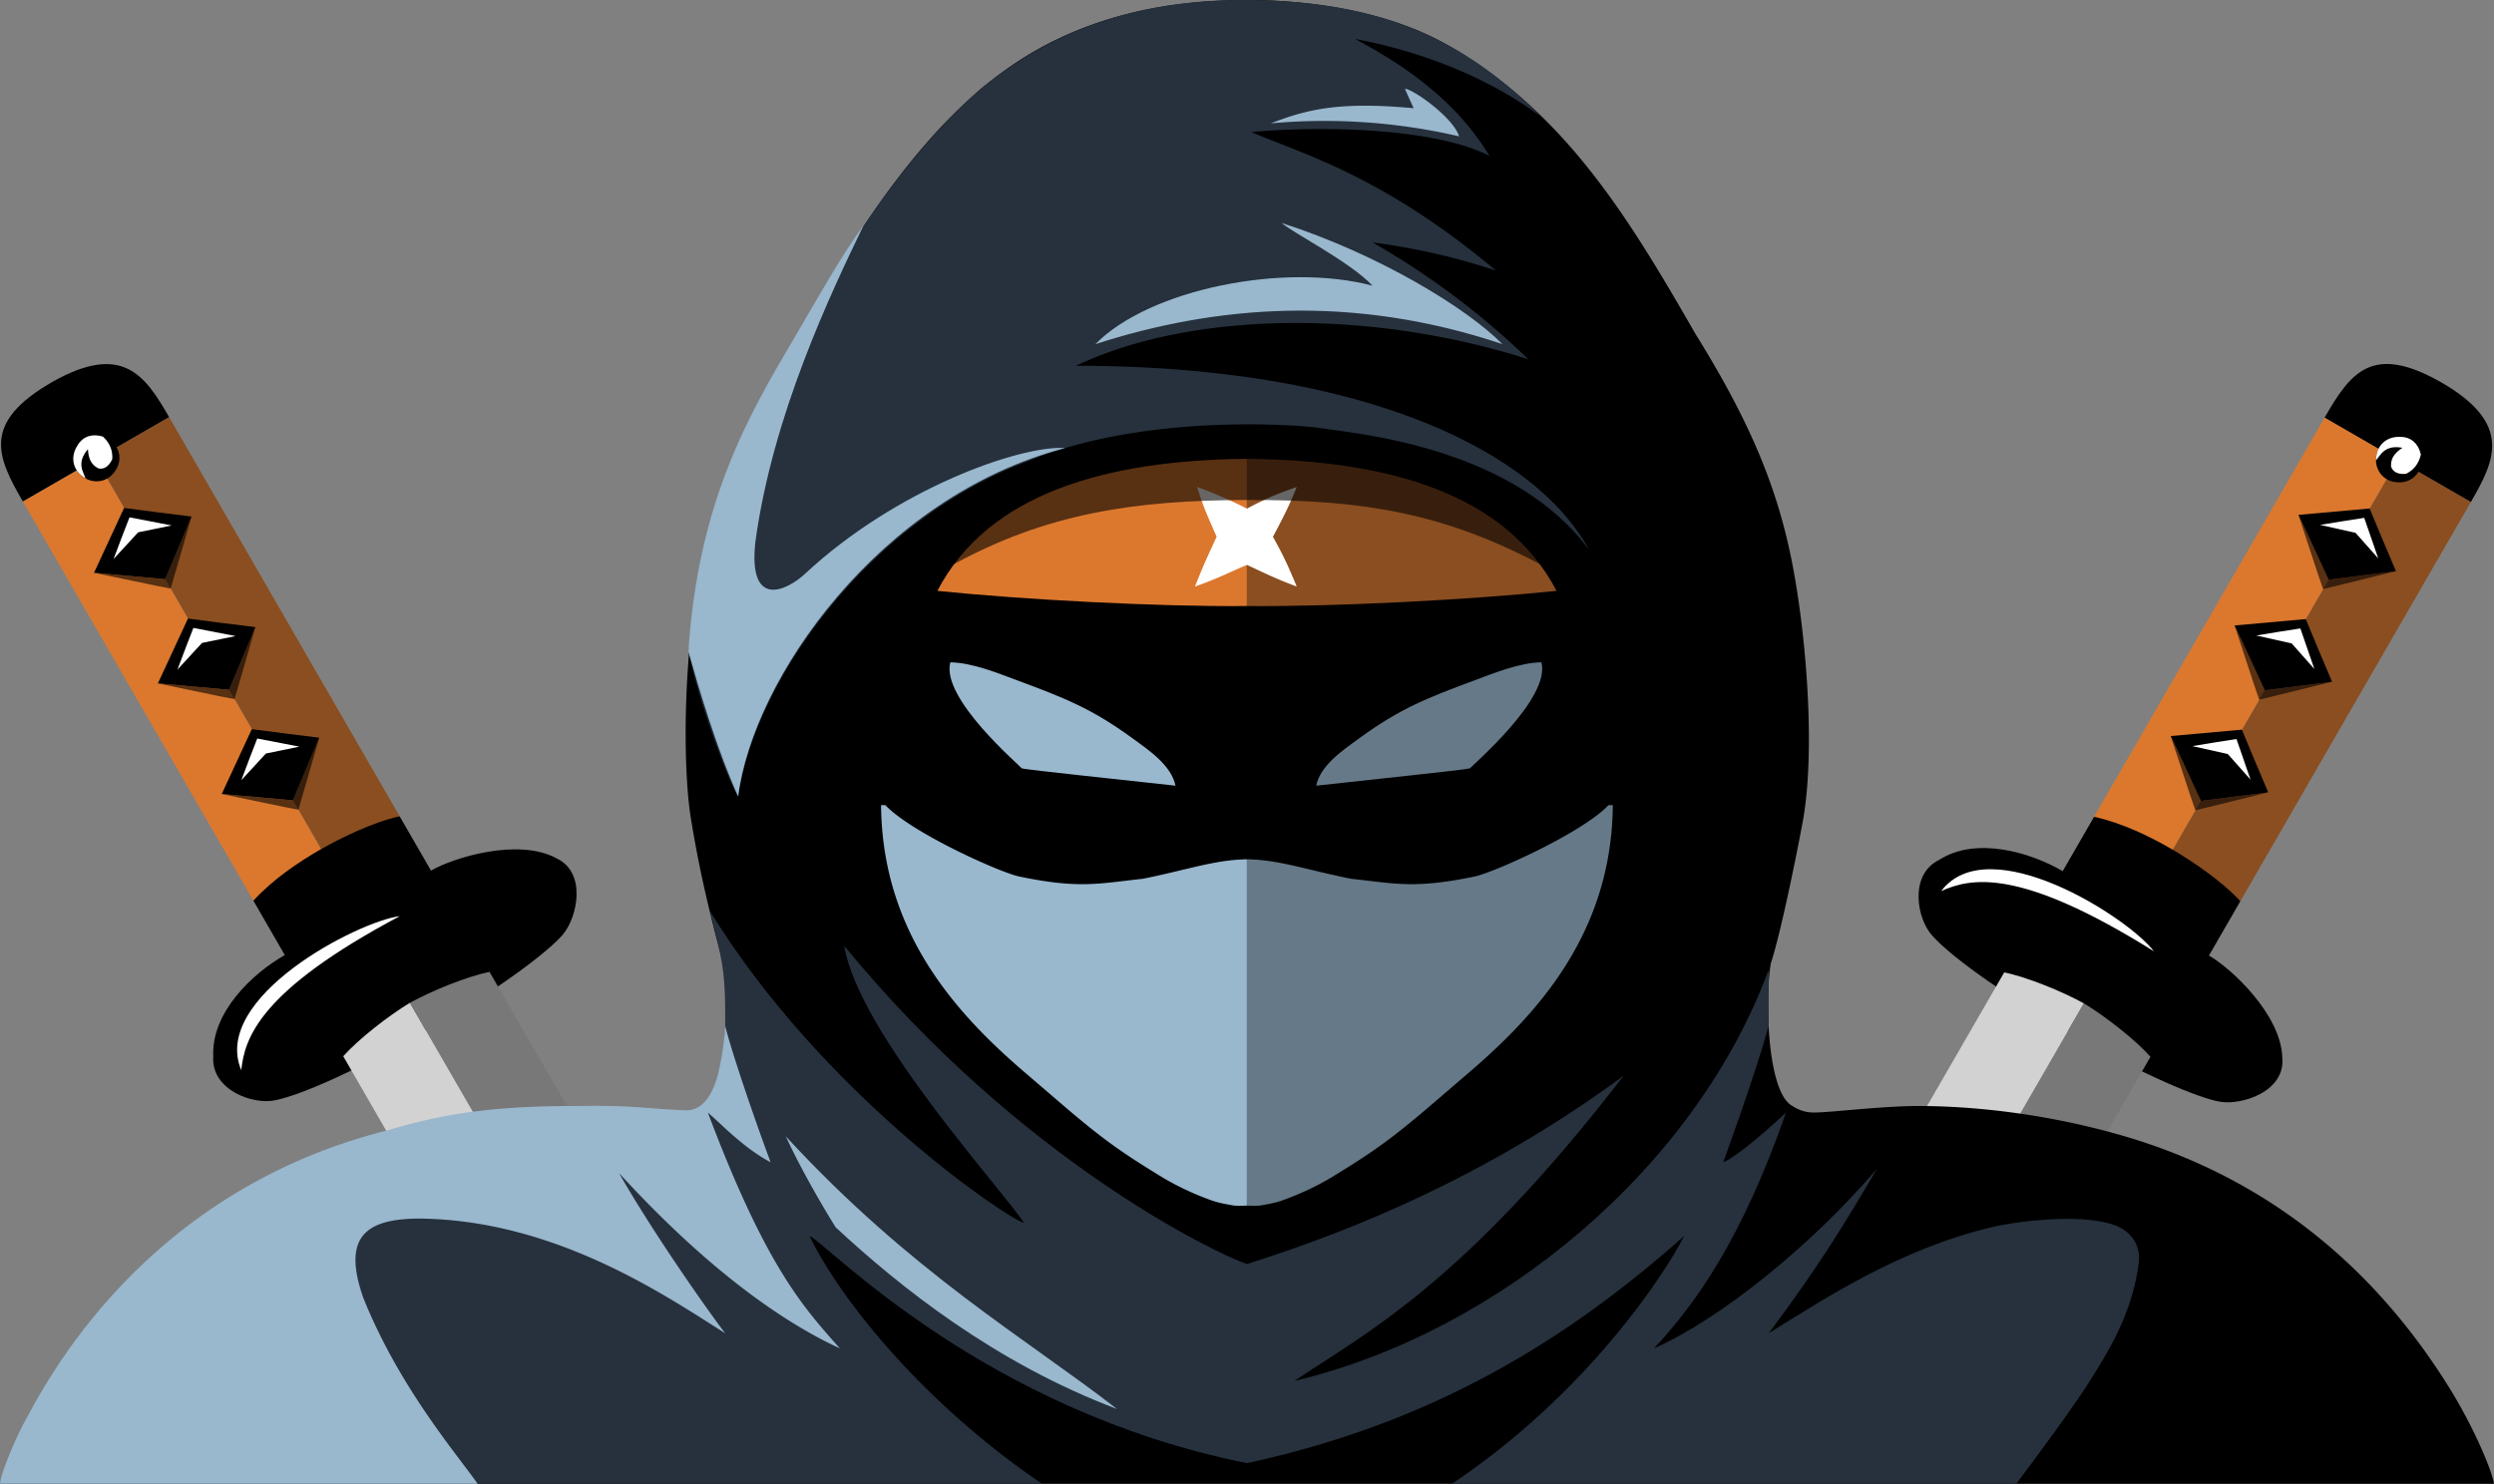 <svg id="espada" xmlns="http://www.w3.org/2000/svg" width="2092" height="1245" viewBox="0 0 2092 1245">
  <rect x="0" y="0" width="2092" height="1245" fill="#808080" stroke="none"/>
  <defs>
    <style>
      .cls-1 {
        fill: #8b4e20;
      }

      .cls-1, .cls-10, .cls-2, .cls-3, .cls-4, .cls-5, .cls-6, .cls-7, .cls-8, .cls-9 {
        fill-rule: evenodd;
      }

      .cls-2 {
        fill: #db782e;
      }

      .cls-3 {
        opacity: 0.6;
      }

      .cls-5 {
        fill: #fff;
      }

      .cls-6 {
        fill: #787878;
      }

      .cls-7 {
        fill: #d2d2d2;
      }

      .cls-8 {
        fill: #26313d;
      }

      .cls-9 {
        fill: #99b7cd;
      }

      .cls-10 {
        fill: #657988;
      }
    </style>
  </defs>
  <path id="CABO_ESQUERDO" data-name="CABO ESQUERDO" class="cls-1" d="M2072.63,421.168c-20.3,35.109-171.24,296.557-193.41,335-15.53-8.76-48.09-27.562-61.34-35.413,11.04-19.051,173.81-300.989,193.41-335C2026.5,394.483,2054.9,410.879,2072.63,421.168Z"/>
  <path id="CABO_DIREITO" data-name="CABO DIREITO" class="cls-2" d="M2011.29,385.755c-20.29,35.109-171.24,296.557-193.41,335-15.52-8.76-48.09-27.562-61.34-35.413,11.04-19.051,173.82-300.989,193.41-335C1965.17,359.07,1993.57,375.466,2011.29,385.755Z"/>
  <path id="LOSANGO_SOMBRA_3" data-name="LOSANGO SOMBRA 3" class="cls-3" d="M1948.64,494.275c14.23-3.331,44.82-11.042,61.11-15.045-15.01,2.049-37.88,4.678-56.57,7.181-6.76-14.844-20.14-43.357-25.22-54.4C1933.29,447.8,1944.78,483.679,1948.64,494.275Z"/>
  <path id="LOSANGO_3" data-name="LOSANGO 3" class="cls-4" d="M1987.68,426.646c6.26,15.061,14.4,34.768,22.07,52.584-15.01,2.049-37.88,4.678-56.57,7.181-6.76-14.844-20.14-43.357-25.22-54.4C1941.75,430.849,1972.45,428.013,1987.68,426.646Z"/>
  <path id="LOSANGO_BRILHO_3" data-name="LOSANGO BRILHO 3" class="cls-5" d="M1983.14,434.51c3.56,10.281,7.86,22.577,11.79,34.066-4.92-5.5-14.99-16.967-19.05-21.484-5.71-1.349-23.27-5.252-29.71-6.665C1957.67,438.5,1972.17,436.159,1983.14,434.51Z"/>
  <path id="LOSANGO_SOMBRA_2" data-name="LOSANGO SOMBRA 2" class="cls-3" d="M1895.06,587.067c14.24-3.331,44.82-11.042,61.11-15.045-15,2.05-37.87,4.679-56.57,7.181-6.76-14.844-20.14-43.356-25.21-54.4C1879.72,540.593,1891.21,576.471,1895.06,587.067Z"/>
  <path id="LOSANGO_2" data-name="LOSANGO 2" class="cls-4" d="M1934.11,519.439c6.26,15.061,14.4,34.767,22.06,52.583-15,2.05-37.87,4.679-56.57,7.181-6.76-14.844-20.14-43.356-25.21-54.4C1888.18,523.642,1918.88,520.8,1934.11,519.439Z"/>
  <path id="LOSANGO_BRILHO_2" data-name="LOSANGO BRILHO 2" class="cls-5" d="M1929.57,527.3c3.56,10.281,7.86,22.577,11.78,34.066-4.91-5.5-14.99-16.967-19.05-21.484-5.7-1.35-23.27-5.253-29.7-6.665C1904.09,531.293,1918.6,528.951,1929.57,527.3Z"/>
  <path id="LOSANGO_SOMBRA" data-name="LOSANGO SOMBRA" class="cls-3" d="M1841.49,679.86c14.23-3.332,44.82-11.042,61.11-15.046-15,2.05-37.88,4.679-56.57,7.182-6.76-14.845-20.14-43.357-25.21-54.4C1826.14,633.385,1837.63,669.264,1841.49,679.86Z"/>
  <path id="LOSANGO" class="cls-4" d="M1880.53,612.231c6.27,15.062,14.41,34.767,22.07,52.583-15,2.05-37.88,4.679-56.57,7.182-6.76-14.845-20.14-43.357-25.21-54.4C1834.61,616.434,1865.31,613.6,1880.53,612.231Z"/>
  <path id="LOSANGO_BRILHO" data-name="LOSANGO BRILHO" class="cls-5" d="M1875.99,620.1c3.56,10.281,7.87,22.577,11.79,34.066-4.91-5.5-14.99-16.967-19.05-21.484-5.71-1.349-23.27-5.252-29.71-6.665C1850.52,624.086,1865.02,621.744,1875.99,620.1Z"/>
  <path id="PEGA_MÃO_FRENTE" data-name="PEGA MÃO FRENTE" class="cls-4" d="M1822.42,712.887c15.52,9.168,40.58,25.636,56.8,43.277-7.38,12.73-19.37,33.511-26.34,45.61,18.56,10.484,60.69,49.6,61.57,85.872,2.49,28.226-34.12,40.063-52.65,36.707-17.57-3.07-66.36-23.129-127.46-58.909-61.01-35.729-99.48-64.645-113.17-80.019-13.22-13.718-20.21-51.5,5.46-63.949,30.69-19.737,76.11-6.62,103.58,9.472,9.44-16.28,20.01-34.581,26.33-45.61C1780.46,690.59,1803.71,702.027,1822.42,712.887Z"/>
  <path id="ESPADA_ESCURA" data-name="ESPADA ESCURA" class="cls-6" d="M1731.21,1012.52c-13.32-7.68-48.37-27.916-61.34-35.41,5.23-8.994,73.54-127.3,78.09-135.257,18.42,11.148,43.28,30.675,55.89,44.85C1785.13,919.12,1735.39,1005.24,1731.21,1012.52Z"/>
  <path id="ESPADA_CLARA" data-name="ESPADA CLARA" class="cls-7" d="M1608.53,941.7c13.32,7.692,48.36,27.925,61.34,35.413,5.17-9.027,73.48-127.336,78.09-135.257-18.86-10.38-48.2-22.144-66.78-25.976C1662.46,848.294,1612.75,934.435,1608.53,941.7Z"/>
  <path id="BRILHO_PEGA_MÃO" data-name="BRILHO PEGA MÃO" class="cls-5" d="M1806.72,798.19c-113.34-70.938-153.76-61.454-178.4-50.576C1668.31,694.978,1785.34,769.909,1806.72,798.19Z"/>
  <path id="PONTA" class="cls-4" d="M2049.3,321.72c58.49,34.518,43.2,64.978,23.33,99.448-11.78-6.854-107.92-62.364-122.68-70.826C1971.57,312.972,1989.6,287,2049.3,321.72Z"/>
  <path id="BOLA" class="cls-4" d="M2013.37,366.583c10.06-.068,18.15,8.867,17.8,20.3a18.2,18.2,0,0,1-18.49,17.83c-14.07.028-19.77-10.906-19.64-18.519C1993.06,372.669,2003.41,366.354,2013.37,366.583Z"/>
  <path id="BRILHO_BOLA_" data-name="BRILHO BOLA " class="cls-5" d="M2013.37,366.583c9.38-.094,15.41,6.148,17.3,14.843-2.08,8.835-7,13.377-12.41,16.123-11.64,1.25-13.2-6.887-12.58-7.493-0.11-9.932,10.29-14.191,9.34-14.362-14.84-2.661-18.21,6.279-21.98,10.5C1993.06,372.669,2003.04,365.962,2013.37,366.583Z"/>
  <path id="CABO_ESQUERDO-2" data-name="CABO ESQUERDO" class="cls-1" d="M141.81,349.9c20.258,35.13,171.205,296.578,193.41,335-15.349,9.064-47.913,27.865-61.337,35.413-10.98-19.084-173.757-301.022-193.411-335C95.639,376.5,124.038,360.108,141.81,349.9Z"/>
  <path id="CABO_DIREITO-2" data-name="CABO DIREITO" class="cls-2" d="M80.472,385.316c20.259,35.13,171.206,296.578,193.411,335-15.349,9.064-47.914,27.865-61.337,35.413-10.98-19.084-173.757-301.022-193.411-335C34.3,411.917,62.7,395.521,80.472,385.316Z"/>
  <path id="LOSANGO_SOMBRA_3-2" data-name="LOSANGO SOMBRA 3" class="cls-3" d="M143.127,493.836c4.233-13.994,12.847-44.336,17.526-60.447-5.727,14.019-14.887,35.142-22.067,52.583-16.235-1.568-47.617-4.236-59.717-5.365C95.206,483.889,132.024,491.875,143.127,493.836Z"/>
  <path id="LOSANGO_3-2" data-name="LOSANGO 3" class="cls-4" d="M104.081,426.207c16.176,2.106,37.31,4.912,56.572,7.182-5.727,14.019-14.887,35.142-22.067,52.583-16.235-1.568-47.617-4.236-59.717-5.365C84.757,468.084,97.651,440.077,104.081,426.207Z"/>
  <path id="LOSANGO_BRILHO_3-2" data-name="LOSANGO BRILHO 3" class="cls-5" d="M108.622,434.071c10.684,2.058,23.483,4.48,35.395,6.826-7.222,1.5-22.189,4.5-28.131,5.756-4.023,4.268-16.183,17.525-20.624,22.392C99.34,458.129,104.565,444.4,108.622,434.071Z"/>
  <path id="LOSANGO_SOMBRA_2-2" data-name="LOSANGO SOMBRA 2" class="cls-3" d="M196.7,586.628c4.233-13.994,12.848-44.336,17.526-60.447C208.5,540.2,199.34,561.323,192.16,578.765c-16.235-1.569-47.618-4.237-59.717-5.366C148.779,576.681,185.6,584.667,196.7,586.628Z"/>
  <path id="LOSANGO_2-2" data-name="LOSANGO 2" class="cls-4" d="M157.655,519c16.175,2.106,37.31,4.912,56.571,7.181C208.5,540.2,199.34,561.323,192.16,578.765c-16.235-1.569-47.618-4.237-59.717-5.366C138.331,560.876,151.225,532.869,157.655,519Z"/>
  <path id="LOSANGO_BRILHO_2-2" data-name="LOSANGO BRILHO 2" class="cls-5" d="M162.2,526.864c10.684,2.057,23.484,4.479,35.4,6.825-7.222,1.5-22.189,4.5-28.132,5.757-4.022,4.267-16.182,17.525-20.623,22.392C152.914,550.921,158.139,537.188,162.2,526.864Z"/>
  <path id="LOSANGO_SOMBRA-2" data-name="LOSANGO SOMBRA" class="cls-3" d="M250.274,679.421c4.233-14,12.847-44.336,17.526-60.447-5.726,14.018-14.886,35.142-22.066,52.583-16.235-1.569-47.618-4.237-59.717-5.366C202.353,669.474,239.171,677.46,250.274,679.421Z"/>
  <path id="LOSANGO-2" data-name="LOSANGO" class="cls-4" d="M211.229,611.792c16.175,2.106,37.31,4.912,56.571,7.182-5.726,14.018-14.886,35.142-22.066,52.583-16.235-1.569-47.618-4.237-59.717-5.366C191.905,653.669,204.8,625.662,211.229,611.792Z"/>
  <path id="LOSANGO_BRILHO-2" data-name="LOSANGO BRILHO" class="cls-5" d="M215.769,619.656c10.684,2.057,23.483,4.479,35.4,6.825-7.223,1.506-22.19,4.5-28.132,5.757-4.022,4.268-16.182,17.525-20.624,22.392C206.488,643.714,211.712,629.98,215.769,619.656Z"/>
  <path id="PEGA_MÃO_FRENTE-2" data-name="PEGA MÃO FRENTE" class="cls-4" d="M269.343,712.449c15.7-8.858,42.493-22.33,65.877-27.55,7.338,12.751,19.335,33.532,26.333,45.61,18.359-10.83,73.3-27.752,105.149-10.379,25.691,11.954,17.639,49.574,5.465,63.948-11.442,13.678-53.209,45.9-114.745,80.927-61.451,34.977-105.726,53.831-125.886,58-18.49,4.59-54.709-8.247-52.648-36.707-1.75-36.445,32.317-69.217,59.99-84.964-9.378-16.316-19.944-34.616-26.333-45.61C229.054,737.637,250.582,723.223,269.343,712.449Z"/>
  <path id="ESPADA_ESCURA-2" data-name="ESPADA ESCURA" class="cls-6" d="M483.229,941.258c-13.316,7.692-48.361,27.926-61.337,35.413-5.173-9.027-73.479-127.336-78.091-135.257,18.865-10.38,48.2-22.144,66.786-25.976C429.3,847.855,479.012,934,483.229,941.258Z"/>
  <path id="ESPADA_CLARA-2" data-name="ESPADA CLARA" class="cls-7" d="M360.554,1012.08c13.32-7.68,48.365-27.914,61.338-35.409-5.231-8.993-73.537-127.3-78.091-135.257-18.422,11.148-43.279,30.675-55.889,44.85C306.628,918.681,356.374,1004.8,360.554,1012.08Z"/>
  <path id="BRILHO_PEGA_MÃO-2" data-name="BRILHO PEGA MÃO" class="cls-5" d="M335.368,768.694c-118.106,62.69-130.1,102.436-133,129.214C176.777,836.96,300.183,773.075,335.368,768.694Z"/>
  <path id="PONTA-2" data-name="PONTA" class="cls-4" d="M44.02,320.385c59.143-33.4,77.877-4.932,97.79,29.518-11.823,6.77-107.97,62.281-122.675,70.826C-2.419,383.324-15.9,354.728,44.02,320.385Z"/>
  <path id="BOLA-2" data-name="BOLA" class="cls-4" d="M64.91,373.927c4.971-8.745,16.752-11.282,26.48-5.262a18.2,18.2,0,0,1,6.2,24.924c-7.01,12.2-19.33,11.669-25.86,7.754C60.025,394.561,59.733,382.436,64.91,373.927Z"/>
  <path id="BRILHO_BOLA_2" data-name="BRILHO BOLA " class="cls-5" d="M64.91,373.927c4.609-8.17,13.028-10.269,21.506-7.563,6.607,6.226,8.082,12.756,7.756,18.812-4.737,10.7-12.565,7.99-12.778,7.147-8.655-4.873-7.144-16.009-7.767-15.271-9.728,11.526-3.669,18.913-1.9,24.291C60.025,394.561,59.2,382.567,64.91,373.927Z"/>
  <path id="BASE" class="cls-4" d="M-0.1,1245.82c8.3-31.61,33.42-76.15,52.666-103.52C168.515,977.4,312.615,952.48,364.928,940.718c25.037-6.146,105.79-12.7,121.676-12.712,25.947-.021,64.951,5.448,81.723,5.448,12.787,0,16.922-3.207,19.976-5.448,19.9-11.471,23.84-74.512,18.161-119.86-9.784-37.419-19.1-72.5-27.241-123.492-5.956-38.3-7.238-130.6,9.08-210.663,18.161-90.507,51.352-140.011,81.723-194.318C728,176.01,789.229,87.2,869.792,41.769,932.76,6.26,998.077.276,1045.95,0c51.82,0,118.5,9.079,168.89,38.137,98.06,56.539,150.73,143.55,207.03,241.536,43.22,69.629,68.62,125.914,81.73,194.318,11.98,62.545,18.84,155.082,9.08,212.479-1.86,10.95-17.37,91.406-27.24,121.676-4.93,26.061-3.73,108.681,18.16,119.86a31.4,31.4,0,0,0,18.16,5.448c14.32,0,55.61-5.4,87.17-5.448,25.43-.039,89.8,1.914,167.08,23.609,101.25,28.426,200.83,90.085,276.04,208.845,25.2,39.8,39.95,78.51,39.95,85.36C1839.72,1245.93,166.671,1245.93-.1,1245.82Z"/>
  <path id="DETALHE_INFERIOR" data-name="DETALHE INFERIOR" class="cls-8" d="M-0.1,1245.82c6.776-20.47,14.035-39.77,23.609-56.3C78.035,1086.94,181.451,985.2,332.239,947.983c45.7-13.926,135.132-20.314,152.549-19.977,28.3,0,47.882,3.721,87.171,5.448,19.529-.438,28.049-15.873,32.689-38.137,4.27-20.492,3.675-26.424,3.632-49.034-0.059-30.426-3.057-44.633-12.712-81.722C690.075,918.414,844.675,1022.27,858.9,1026.07c-16.525-26.189-138.95-159.4-150.733-232.453C854.629,972.649,1020.45,1052.16,1045.95,1060.58c57.91-18.38,185.42-61.538,315.99-158-135.86,176.689-219.79,217.769-276.04,256.069,171.03-40.64,336.34-178.533,397.72-345.056-0.11,21.849-.1,31.606,0,47.218-12.06,43.025-35.89,108.011-38.14,114.411,7.45-2.773,27.68-18.3,52.67-41.769-37.13,106.276-75.54,160.156-110.78,197.946,55.67-24.64,131.94-86.21,187.05-150.729-26.63,45.189-47.27,79.769-90.8,138.019,44.87-27.73,109.31-70.68,187.05-88.98,25.89-6.1,82.43-12.13,107.15,0,5.93,2.9,17.8,11.45,16.35,29.05-5.72,45.48-27.63,77.69-39.96,98.07-10.82,17.9-48.18,68.85-63.56,88.99H1216.66c114.45-76.14,179.94-177.12,196.13-208.85-98.83,87.91-211.46,157.14-366.84,190.69-220.533-44.35-349.774-182.09-366.844-190.69,21.53,46.25,89.915,136.93,196.135,208.85H-0.1Z"/>
  <path id="BRILHO_INFERIOR_1" data-name="BRILHO INFERIOR 1" class="cls-9" d="M-0.1,1245.82c0.241-8.71,14.035-41.58,23.609-58.12C78.035,1085.13,176,985.2,326.791,947.983c45.694-13.926,90.744-20.245,158-19.977,46.065-.758,51.514,1.9,90.8,3.632,15.7,0.007,23.566-16.8,27.241-32.689a224.885,224.885,0,0,0,5.448-38.137c6.615,25.713,25.217,79.69,38.137,114.411-22.711-12.12-40.473-31.2-52.666-41.769C642.3,1062.36,673.379,1096.38,704.531,1131.4c-36.169-16.66-100.667-54.79-185.238-147.1,24.958,44.216,69.73,109.016,88.987,134.386-50.4-31.84-143.183-95.57-257.88-96.25-42.159.56-64.338,14.13-45.4,67.19,30.355,75.07,78.022,130.15,96.251,156.19C374.34,1245.78,13.934,1245.76-.1,1245.82Z"/>
  <path id="BRILHO_INFERIOR_2" data-name="BRILHO INFERIOR 2" class="cls-9" d="M659.13,953.431C764.643,1067.98,861.391,1123.48,936.987,1182.25c-102.819-38.82-182.938-103.09-236.088-152.54C688.912,1010.53,670.248,977.993,659.13,953.431Z"/>
  <path id="DETALHE_SUPERIOR" data-name="DETALHE SUPERIOR" class="cls-8" d="M1332.89,461.279c-62.96-85-189.44-96.808-223.28-101.781-21.33-3.586-150.519-12.546-247.082,27.322C729.839,436.22,633.75,569.481,619.176,668.31c-8.809-13.748-35.817-87.68-41.769-123.493,6.83-14.3.421-122.808,90.8-261.512,39.385-70.281,84.5-146.687,154.365-208.847C883.856,24.684,954.354-.483,1045.95,0c113.37,0.6,182.39,33.4,246.98,98.067-40.95-30.454-95.06-53.812-156.18-65.378,25.83,14.1,80.11,43.813,112.6,98.067-48.07-24.259-143.76-24.986-199.77-19.977,40.69,17.751,108.88,35.484,205.22,116.228A551.064,551.064,0,0,0,1151.28,203.4a658.789,658.789,0,0,1,130.76,98.068c-133.01-42.488-283.224-40.364-379.559,5.448C1142.09,306.84,1287.48,377.7,1332.89,461.279Z"/>
  <path id="BRILHO_SUPERIOR_1" data-name="BRILHO SUPERIOR 1" class="cls-9" d="M724.508,188.87c-28.323,58.573-76.192,159.259-90.8,265.145-6.6,57.141,25.879,42.033,41.769,27.24,76.32-71.049,180.12-107.724,217.927-105.331C737.416,416.808,631.3,570.162,619.176,668.31c-18.4-41.072-33.1-91.074-41.769-121.676,8.309-126.089,50.5-198.121,88.987-263.329C687.934,246.81,703.846,217.427,724.508,188.87Z"/>
  <path id="BRILHO_SUPERIOR_2" data-name="BRILHO SUPERIOR 2" class="cls-9" d="M1075.01,187.054c81.71,26.31,155.86,71.771,185.24,101.7-125.47-42.114-240.64-32.6-341.424,0,45.359-46.218,158.374-68.7,232.454-49.033C1132.87,219.975,1084,195.077,1075.01,187.054Z"/>
  <path id="BRILHO_SUPERIOR_3" data-name="BRILHO SUPERIOR 3" class="cls-9" d="M1178.52,74.458c7.56,0.7,40.78,24.549,45.4,39.954a499.145,499.145,0,0,0-157.99-10.9c30.06-11.6,57-18.562,119.86-12.712C1183.61,86.071,1179.87,77.915,1178.52,74.458Z"/>
  <path id="BANDANA_DIRETA" data-name="BANDANA DIRETA" class="cls-2" d="M1045.95,385V508.5c-75.336.654-186.846-5.286-259.7-12.712C828.781,414.305,926.954,386.054,1045.95,385Z"/>
  <path id="BANDANA_ESQUERDA" data-name="BANDANA ESQUERDA" class="cls-1" d="M1045.95,385V508.5c75.34,0.654,186.85-5.286,259.7-12.712C1263.12,414.305,1164.95,386.054,1045.95,385Z"/>
  <path id="ESTRELA" class="cls-5" d="M1004.18,408.613a366.256,366.256,0,0,1,41.77,18.16c14.72-7.847,22.22-11.234,41.77-18.16-6.37,15.993-11.64,26.106-19.98,41.769,7.14,12.711,11.78,21.932,19.98,41.77-19.66-7.439-25.85-10.851-41.77-18.161-12.62,5.169-23.68,11.162-43.59,18.161,7.95-20.18,11.42-27.007,18.17-41.77C1014.16,435.636,1009.81,427.005,1004.18,408.613Z"/>
  <path id="SOMBRA_BANDANA" data-name="SOMBRA BANDANA" class="cls-3" d="M1045.95,383.188c108.19,0.4,199.31,22.77,246.98,90.8-81.95-43.484-149.27-54.742-246.98-54.482-95.771.256-168.5,11.506-246.984,54.482C835.039,410.665,940.261,382.4,1045.95,383.188Z"/>
  <path id="BOCA_DIREITA" data-name="BOCA DIREITA" class="cls-9" d="M1045.95,720.975V1011.54a87.971,87.971,0,0,1-10.9,0c-12.34-2.18-14.97-2.89-21.79-5.44a234.358,234.358,0,0,1-38.136-18.164c-32.517-19.908-47.24-30.064-76.275-54.482-7.952-6.688-30.129-25.852-38.137-32.689-59.295-50.627-120.7-118.555-121.676-225.191h3.632c22.189,23.343,96.45,56.7,112.6,59.93,50.293,10.42,66.308,5.811,103.515,1.816C998.618,729.168,1018.66,721.53,1045.95,720.975Z"/>
  <path id="BOCA_ESQUERDA" data-name="BOCA ESQUERDA" class="cls-10" d="M1045.95,720.975V1011.54a87.971,87.971,0,0,0,10.9,0c12.34-2.18,14.97-2.89,21.79-5.44a234.6,234.6,0,0,0,38.14-18.164c32.51-19.908,47.24-30.064,76.27-54.482,7.95-6.688,30.13-25.852,38.14-32.689,59.29-50.627,120.7-118.555,121.67-225.191h-3.63c-22.19,23.343-96.45,56.7-112.59,59.93-50.3,10.42-66.31,5.811-103.52,1.816C1093.28,729.168,1073.24,721.53,1045.95,720.975Z"/>
  <path id="OLHO_DIREITO" data-name="OLHO DIREITO" class="cls-9" d="M797.15,555.714c18.272,0.237,40.882,9.483,54.482,14.528,41.322,15.33,63.749,24.057,98.067,49.034,14.666,10.673,32.8,22.92,36.321,39.953-42.976-4.842-123.8-13.14-128.94-14.528C856.127,642.9,788.934,585.978,797.15,555.714Z"/>
  <path id="OLHO_ESQUERDO" data-name="OLHO ESQUERDO" class="cls-10" d="M1292.93,555.714c-18.27.237-40.88,9.483-54.48,14.528-41.32,15.33-63.75,24.057-98.06,49.034-14.67,10.673-32.81,22.92-36.33,39.953,42.98-4.842,123.81-13.14,128.94-14.528C1233.96,642.9,1301.15,585.978,1292.93,555.714Z"/>
</svg>
